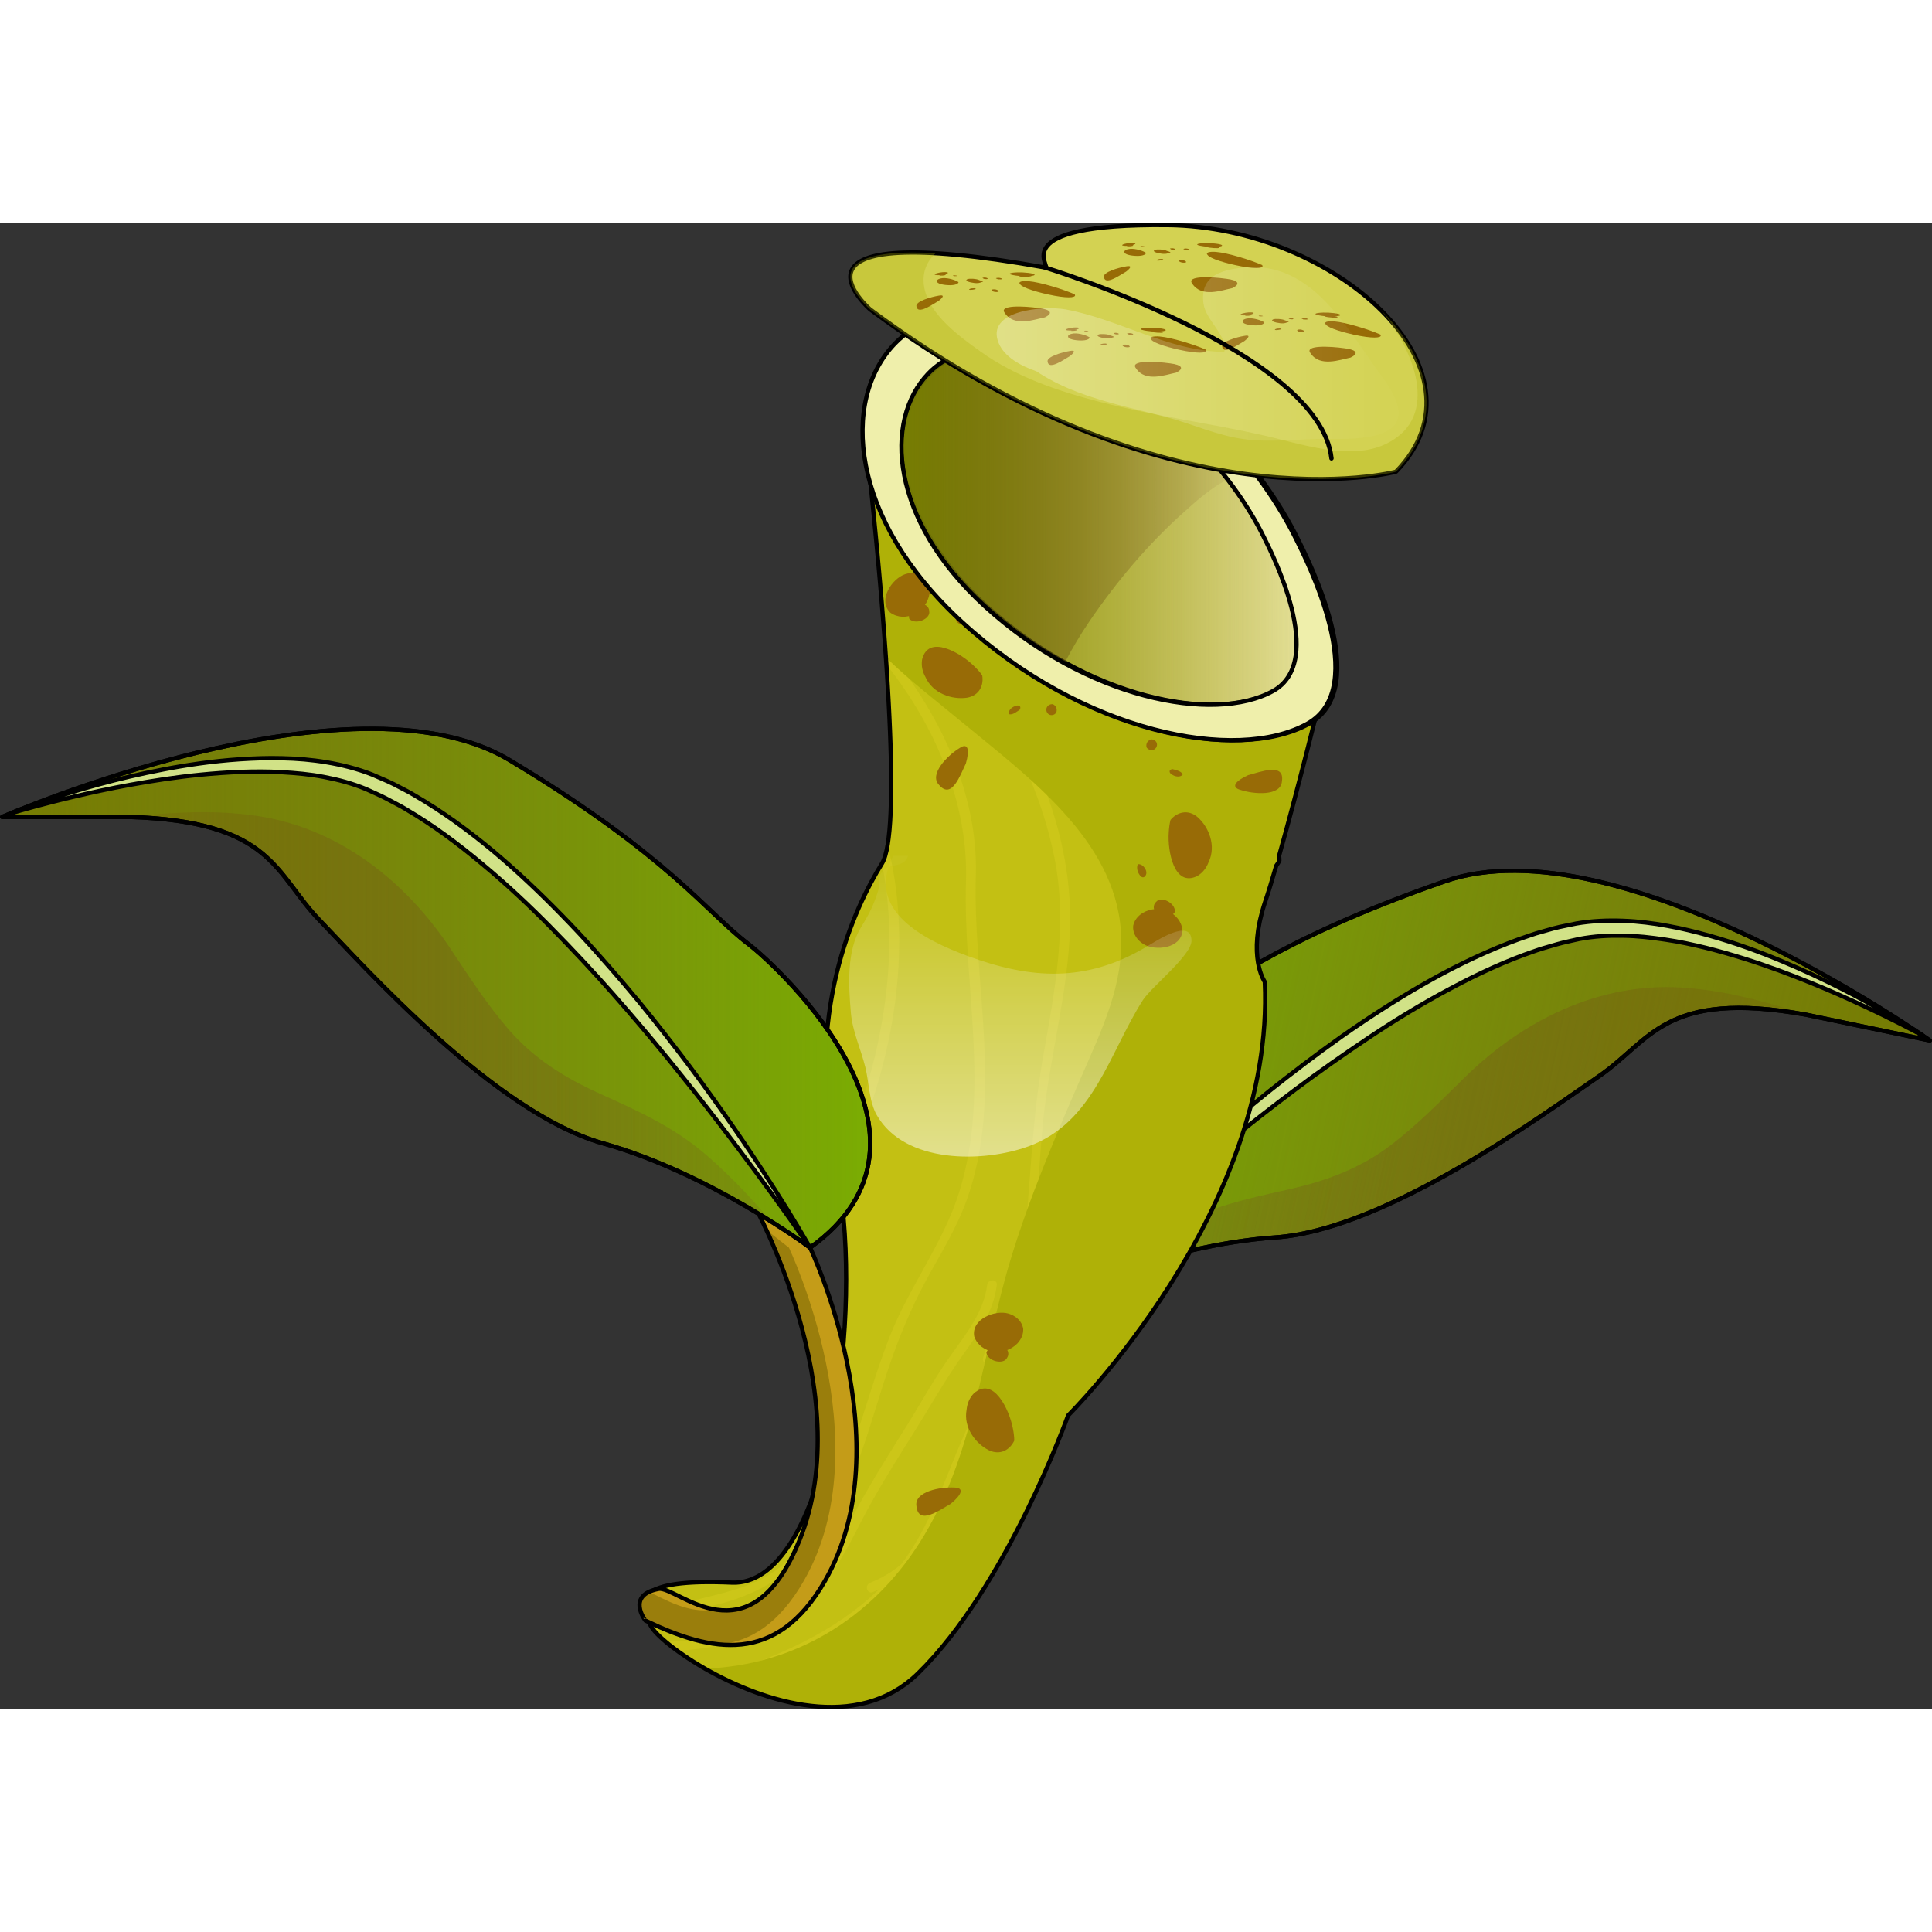 <?xml version="1.0" encoding="utf-8"?>
<!-- Created by: Science Figures, www.sciencefigures.org, Generator: Science Figures Editor -->
<!DOCTYPE svg PUBLIC "-//W3C//DTD SVG 1.1//EN" "http://www.w3.org/Graphics/SVG/1.1/DTD/svg11.dtd">
<svg version="1.1" id="Layer_1" xmlns="http://www.w3.org/2000/svg" xmlns:xlink="http://www.w3.org/1999/xlink" 
	 width="800px" height="800px" viewBox="0 0 376.188 289.38" enable-background="new 0 0 376.188 289.38"
	 xml:space="preserve">
<rect x="0" y="0" width="376.188" height="289.38" fill="#333333" stroke="none"/>
<g>
	<g>
		<g>
			<path fill="#7BB300" d="M204.657,209.208c0,0,21.893-10.18,43.658-11.666c21.764-1.488,52.594-24.283,62.891-31.297
				c10.295-7.016,12.793-16.988,40.379-12.094l24.191,5.039c0,0-60.486-42.842-94.51-30.97
				c-34.023,11.871-43.576,21.184-52.715,25.529C221.235,157.226,179.941,182.464,204.657,209.208z"/>
			
				<linearGradient id="SVGID_1_" gradientUnits="userSpaceOnUse" x1="1389.872" y1="278.228" x2="1558.897" y2="278.228" gradientTransform="matrix(-0.979 -0.204 -0.204 0.979 1786.392 202.845)">
				<stop  offset="0" style="stop-color:#767D02"/>
				<stop  offset="1" style="stop-color:#754C24;stop-opacity:0.062"/>
			</linearGradient>
			<path fill="url(#SVGID_1_)" d="M204.657,209.208c0,0,21.893-10.18,43.658-11.666c21.764-1.488,52.594-24.283,62.891-31.297
				c10.295-7.016,12.793-16.988,40.379-12.094l24.191,5.039c0,0-60.486-42.842-94.51-30.97
				c-34.023,11.871-43.576,21.184-52.715,25.529C221.235,157.226,179.941,182.464,204.657,209.208z"/>
			
				<linearGradient id="SVGID_2_" gradientUnits="userSpaceOnUse" x1="1389.87" y1="283.784" x2="1558.897" y2="283.784" gradientTransform="matrix(-0.979 -0.204 -0.204 0.979 1786.392 202.845)">
				<stop  offset="0" style="stop-color:#767D02"/>
				<stop  offset="1" style="stop-color:#754C24;stop-opacity:0.062"/>
			</linearGradient>
			<path fill="url(#SVGID_2_)" d="M227.713,195.89c7.49-4.242,14.998-5.865,23.293-7.725c7.178-1.607,13.799-4.041,19.707-8.525
				c5.273-4.006,9.879-8.732,14.594-13.361c11.17-10.961,25.973-18.358,41.99-17.401c8.492,0.507,16.59,2.757,24.619,5.343
				l-0.332-0.068c-27.586-4.894-30.084,5.078-40.379,12.094c-10.297,7.014-41.127,29.809-62.891,31.297
				c-13.375,0.914-26.787,5.107-35.148,8.207C217.764,202.103,222.62,198.777,227.713,195.89z"/>
			<path fill="#D1E287" d="M204.657,209.208c0,0,0.561-0.533,1.611-1.531c1.061-0.986,2.619-2.432,4.602-4.271
				c1.988-1.832,4.426-4.029,7.225-6.545c2.805-2.508,6.006-5.295,9.508-8.32c3.51-3.016,7.365-6.217,11.471-9.563
				c4.111-3.338,8.512-6.775,13.129-10.236c4.613-3.461,9.492-6.883,14.518-10.238c5.031-3.348,10.271-6.545,15.674-9.406
				c5.383-2.888,10.934-5.463,16.584-7.368c0.699-0.265,1.412-0.469,2.125-0.671c0.709-0.206,1.42-0.412,2.127-0.617
				c1.414-0.406,2.848-0.667,4.26-1.007c2.887-0.546,5.623-0.695,8.467-0.647c2.816,0.034,5.594,0.371,8.301,0.77
				c2.713,0.394,5.344,0.971,7.895,1.589c5.09,1.279,9.844,2.804,14.172,4.392c4.322,1.597,8.244,3.198,11.682,4.713
				c3.432,1.524,6.402,2.915,8.828,4.102c4.854,2.375,7.557,3.883,7.557,3.883s-0.65-0.42-1.867-1.207
				c-1.227-0.771-3.029-1.906-5.383-3.254c-4.695-2.697-11.514-6.415-20.129-9.999c-4.301-1.801-9.057-3.559-14.232-5.007
				c-2.59-0.715-5.275-1.392-8.072-1.888c-2.789-0.517-5.682-0.887-8.66-0.993c-2.943-0.117-6.121,0.012-9.107,0.528
				c-1.492,0.327-3.02,0.579-4.512,0.976c-0.74,0.21-1.484,0.42-2.23,0.631c-0.746,0.207-1.494,0.417-2.221,0.687
				c-5.895,1.948-11.615,4.558-17.135,7.483c-5.504,2.959-10.809,6.244-15.885,9.667c-5.088,3.412-9.91,7.021-14.512,10.582
				c-4.607,3.555-8.91,7.178-12.943,10.656c-4.041,3.475-7.77,6.857-11.154,10.041c-6.791,6.342-12.205,11.875-15.934,15.801
				C206.69,206.875,204.657,209.208,204.657,209.208z"/>
			
				<path fill="none" stroke="#000000" stroke-width="0.824" stroke-linecap="round" stroke-linejoin="round" stroke-miterlimit="10" d="
				M204.657,209.208c0,0,21.893-10.18,43.658-11.666c21.764-1.488,52.594-24.283,62.891-31.297
				c10.295-7.016,12.793-16.988,40.379-12.094l24.191,5.039c0,0-60.486-42.842-94.51-30.97
				c-34.023,11.871-43.576,21.184-52.715,25.529C221.235,157.226,179.941,182.464,204.657,209.208z"/>
			
				<path fill="none" stroke="#000000" stroke-width="0.824" stroke-linecap="round" stroke-linejoin="round" stroke-miterlimit="10" d="
				M204.657,209.208c0,0,21.893-10.18,43.658-11.666c21.764-1.488,52.594-24.283,62.891-31.297
				c10.295-7.016,12.793-16.988,40.379-12.094l24.191,5.039c0,0-60.486-42.842-94.51-30.97
				c-34.023,11.871-43.576,21.184-52.715,25.529C221.235,157.226,179.941,182.464,204.657,209.208z"/>
			
				<path fill="none" stroke="#000000" stroke-width="0.824" stroke-linecap="round" stroke-linejoin="round" stroke-miterlimit="10" d="
				M204.657,209.208c0,0,0.561-0.533,1.611-1.531c1.061-0.986,2.619-2.432,4.602-4.271c1.988-1.832,4.426-4.029,7.225-6.545
				c2.805-2.508,6.006-5.295,9.508-8.32c3.51-3.016,7.365-6.217,11.471-9.563c4.111-3.338,8.512-6.775,13.129-10.236
				c4.613-3.461,9.492-6.883,14.518-10.238c5.031-3.348,10.271-6.545,15.674-9.406c5.383-2.888,10.934-5.463,16.584-7.368
				c0.699-0.265,1.412-0.469,2.125-0.671c0.709-0.206,1.42-0.412,2.127-0.617c1.414-0.406,2.848-0.667,4.26-1.007
				c2.887-0.546,5.623-0.695,8.467-0.647c2.816,0.034,5.594,0.371,8.301,0.77c2.713,0.394,5.344,0.971,7.895,1.589
				c5.09,1.279,9.844,2.804,14.172,4.392c4.322,1.597,8.244,3.198,11.682,4.713c3.432,1.524,6.402,2.915,8.828,4.102
				c4.854,2.375,7.557,3.883,7.557,3.883s-0.65-0.42-1.867-1.207c-1.227-0.771-3.029-1.906-5.383-3.254
				c-4.695-2.697-11.514-6.415-20.129-9.999c-4.301-1.801-9.057-3.559-14.232-5.007c-2.59-0.715-5.275-1.392-8.072-1.888
				c-2.789-0.517-5.682-0.887-8.66-0.993c-2.943-0.117-6.121,0.012-9.107,0.528c-1.492,0.327-3.02,0.579-4.512,0.976
				c-0.74,0.21-1.484,0.42-2.23,0.631c-0.746,0.207-1.494,0.417-2.221,0.687c-5.895,1.948-11.615,4.558-17.135,7.483
				c-5.504,2.959-10.809,6.244-15.885,9.667c-5.088,3.412-9.91,7.021-14.512,10.582c-4.607,3.555-8.91,7.178-12.943,10.656
				c-4.041,3.475-7.77,6.857-11.154,10.041c-6.791,6.342-12.205,11.875-15.934,15.801
				C206.69,206.875,204.657,209.208,204.657,209.208z"/>
		</g>
		<path fill="#CCC618" d="M168.701,43.419c0,0,8.39,72.659,3.035,81.3c-5.354,8.642-15.237,29.29-9.061,58.297
			c6.178,29.006-1.647,82.553-20.18,81.729c-18.532-0.822-18.944,3.285-15.649,8.639c3.295,5.355,34.594,25.947,51.891,9.061
			c17.297-16.885,29.24-50.242,29.24-50.242s40.361-39.947,38.301-84.427c0,0-3.553-4.887,0.076-15.622
			c3.631-10.735,10.83-40.004,10.83-40.004L168.701,43.419z"/>
		<path fill="#CCC618" d="M168.701,43.419c0,0,8.39,72.659,3.035,81.3c-5.354,8.642-15.237,29.29-9.061,58.297
			c6.178,29.006-1.647,82.553-20.18,81.729c-18.532-0.822-18.944,3.285-15.649,8.639c3.295,5.355,34.594,25.947,51.891,9.061
			c17.297-16.885,29.24-50.242,29.24-50.242s40.361-39.947,38.301-84.427c0,0-3.553-4.887,0.076-15.622
			c3.631-10.735,10.83-40.004,10.83-40.004L168.701,43.419z"/>
		<path opacity="0.3" fill="#AFB107" d="M162.816,183.705c2.557-5.336,4.626-10.867,6.212-16.385
			c3.893-13.553,5.565-28.595,2.697-42.583c-5.355,8.651-15.223,29.29-9.05,58.28C162.724,183.242,162.769,183.474,162.816,183.705z
			"/>
		<path opacity="0.3" fill="#AFB107" d="M188.095,128.134c0.457-15.113-5.972-30.187-15.505-42.144
			c0.951,14.262,1.401,28.282,0.235,35.167c4.009,15.509,2.349,32.646-2.298,47.688c-1.863,6.029-4.244,12.055-7.173,17.814
			c4.845,29.615-3.077,78.877-20.859,78.086c-14.92-0.662-18.092,1.873-17.044,5.68c4.037-0.885,8.065-1.805,12.075-2.807
			c5.118-1.277,10.663-2.674,14.754-6.213c4.136-3.576,7.324-8.318,9.691-13.229c4.833-10.025,7.223-21,11.269-31.334
			c3.807-9.725,10.449-18.203,13.543-28.164C192.932,168.89,187.484,148.346,188.095,128.134z"/>
		<path opacity="0.3" fill="#AFB107" d="M205.311,123.597c-4.295-21.359-17.279-39.627-33.933-53.273
			c0.347,4.002,0.687,8.208,0.989,12.439c10.453,12.243,18.115,28.378,17.639,44.185c-0.633,20.909,5.535,43.255-1.85,63.517
			c-2.048,5.619-5.152,10.443-7.965,15.678s-5.085,10.701-7.004,16.32c-3.463,10.141-5.954,21.131-11.603,30.354
			c-5.406,8.826-12.005,13.725-22.022,16.227c-4.453,1.113-8.926,2.135-13.408,3.119c0.204,0.4,0.435,0.807,0.691,1.223
			c0.448,0.73,1.42,1.744,2.805,2.908c11.73-0.43,22.729-3.336,29.822-13.193c2.941-4.086,5.092-8.51,7.485-12.916
			c2.883-5.303,6.099-10.4,9.307-15.51c2.967-4.725,5.639-9.654,8.885-14.193c2.949-4.125,6.442-8.486,7.063-13.686
			c0.143-1.184,2.018-1.197,1.875,0c-0.619,5.184-3.609,9.439-6.577,13.592c-3.501,4.896-6.423,10.141-9.628,15.232
			c-3.749,5.955-7.51,11.902-10.692,18.188c-2.182,4.307-4.566,8.619-7.715,12.309c-7.138,8.367-17.021,11.248-27.592,11.914
			c2.133,1.551,4.798,3.229,7.816,4.795c11.616-3.486,22.886-8.486,31.464-16.775c-0.408,0.184-0.813,0.373-1.239,0.543
			c-1.124,0.449-1.606-1.363-0.499-1.807c2.368-0.947,4.343-2.176,6.075-3.615c5.607-7.438,8.3-16.18,12.072-24.834
			c2.526-5.795,5.728-11.223,7.694-17.266c0.504-1.551,0.969-3.111,1.393-4.684c-1.441,2.18-2.637,4.512-3.43,7.072
			c-0.357,1.15-2.166,0.66-1.807-0.498c1.305-4.215,3.611-7.824,6.348-11.139c0.693-3.203,1.217-6.441,1.553-9.707
			c1.307-12.719,1.578-25.389,3.824-38.01C205.42,149.335,207.913,136.531,205.311,123.597z"/>
		<path opacity="0.3" fill="#AFB107" d="M203.114,174.847c-1.09,10.742-1.107,21.594-2.938,32.229
			c1.756-1.898,3.609-3.721,5.441-5.529c6.584-6.508,12.764-13.422,15.715-22.387c2.977-9.033,3.258-18.516,4.633-27.857
			c0.844-5.739,1.836-11.454,2.75-17.181c0.836-5.236,2.426-11.065,1.262-16.355c-1.877-8.532-8.803-14.096-14.426-20.269
			c-5.377-5.903-11.529-11.004-17.631-16.13c-11.138-9.356-23.077-19.262-28.677-33.033c0.473,4.405,1.192,11.394,1.908,19.414
			c0.003,0.003,0.008,0.004,0.011,0.007c13.208,10.458,24.146,23.645,30.924,39.136c4.162,9.51,6.596,20.12,6.256,30.532
			C207.926,150.082,204.389,162.291,203.114,174.847z"/>
		<path opacity="0.3" fill="#AFB107" d="M170.167,45.519c5.809,16.932,21.468,27.917,34.499,39.1
			c6.426,5.516,12.246,11.519,18.035,17.689c4.598,4.9,9.059,10.453,9.418,17.474c0.256,4.967-0.805,9.956-1.598,14.838
			c-0.928,5.724-1.936,11.438-2.75,17.181c-1.313,9.262-1.463,18.957-4.633,27.857c-2.848,7.998-7.641,14.633-13.598,20.623
			c-3.33,3.35-6.959,6.652-10.041,10.326c-0.158,0.736-0.324,1.471-0.504,2.203c-2.762,11.271-8.596,21.213-12.778,31.963
			c-0.922,2.367-1.889,4.693-2.944,6.953c0.4-0.611,0.801-1.232,1.207-1.861c4.533-7.025,9.527-13.723,14.496-20.441
			c4.148-5.611,8.406-10.838,13.43-15.701c5.086-4.924,10.549-9.721,14.637-15.549c9.289-13.242,10.307-29.824,14.91-44.893
			c0.879-2.877,1.959-5.655,3.195-8.348c-0.602-2.503-0.848-6.703,1.205-12.779c3.631-10.735,10.83-40.004,10.83-40.004
			l-88.483-48.73c0,0,0.063,0.541,0.173,1.527C169.34,44.77,169.958,44.908,170.167,45.519z"/>
		<path opacity="0.3" fill="#AFB107" d="M246.116,147.514c-1.914,4.716-3.324,9.583-4.529,14.634
			c-3.459,14.494-6.1,29.588-16.227,41.145c-4.775,5.449-10.275,10.158-15.27,15.393c-5.639,5.91-10.299,12.682-15.098,19.275
			c-4.598,6.316-8.432,13.271-13.159,19.459c-1.545,2.02-3.212,3.748-5.067,5.227c-1.572,2.021-3.326,3.93-5.335,5.689
			c-6.35,5.561-13.761,9.693-21.591,12.795c-2.605,1.031-5.239,1.953-7.892,2.809c11.346,5.354,26.529,8.521,36.788-1.494
			c17.297-16.885,29.24-50.242,29.24-50.242s40.361-39.947,38.301-84.427C246.278,147.776,246.215,147.685,246.116,147.514z"/>
		<path fill="#AFB107" d="M257.184,92.15l-88.483-48.73c0,0,2.378,20.596,3.794,41.161c4.668,4.585,9.98,8.614,14.946,12.733
			c12.558,10.417,29.55,22.639,30.808,40.489c0.738,10.45-3.838,19.532-7.881,28.868c-4.963,11.457-9.883,22.99-13.527,34.949
			c-5.668,18.594-7.104,38.592-17.783,55.371c-9.334,14.668-24.251,23.902-41.794,24.502c11.505,6.596,29.721,12.426,41.474,0.951
			c17.297-16.885,29.24-50.242,29.24-50.242s40.361-39.947,38.301-84.427c0,0-3.553-4.887,0.076-15.622
			C249.985,121.418,257.184,92.15,257.184,92.15z"/>
		
			<path fill="none" stroke="#000000" stroke-width="0.824" stroke-linecap="round" stroke-linejoin="round" stroke-miterlimit="10" d="
			M249.059,123.224c3.668-12.955,8.125-31.074,8.125-31.074l-88.483-48.73c0,0,0.003,0.021,0.007,0.059
			c0.006,0.048,0.016,0.134,0.027,0.239c0.017,0.149,0.039,0.349,0.069,0.608c0.005,0.042,0.01,0.091,0.016,0.137
			c0.008,0.072,0.017,0.15,0.024,0.229c0.01,0.083,0.02,0.166,0.029,0.257l0,0c0.002,0.023,0.006,0.047,0.008,0.072
			c0.015,0.13,0.029,0.261,0.045,0.405c0.003,0.021,0.005,0.044,0.008,0.065c0.021,0.196,0.044,0.405,0.068,0.625
			c0.004,0.036,0.008,0.072,0.012,0.107c0.021,0.193,0.043,0.397,0.066,0.608c0.009,0.085,0.019,0.17,0.028,0.258
			c0.02,0.18,0.039,0.369,0.061,0.561c0.012,0.111,0.024,0.223,0.037,0.338c0.012,0.112,0.024,0.232,0.037,0.348l0,0
			c0.138,1.291,0.299,2.809,0.474,4.504c0.015,0.146,0.029,0.291,0.045,0.439c0.024,0.235,0.049,0.476,0.073,0.717
			c0.017,0.166,0.033,0.333,0.052,0.502c0.023,0.24,0.049,0.483,0.073,0.729c0.018,0.184,0.037,0.37,0.056,0.557
			c0.026,0.264,0.054,0.529,0.08,0.799c0.015,0.139,0.028,0.281,0.042,0.421c0.109,1.1,0.222,2.247,0.336,3.438
			c0.005,0.051,0.01,0.101,0.015,0.152c0.033,0.345,0.066,0.695,0.101,1.047c0.014,0.151,0.027,0.302,0.042,0.455
			c0.032,0.333,0.063,0.669,0.095,1.008c0.017,0.163,0.031,0.325,0.046,0.489c0.032,0.338,0.063,0.679,0.096,1.023
			c0.018,0.184,0.034,0.371,0.051,0.557c0.031,0.336,0.063,0.673,0.093,1.014c0.017,0.183,0.034,0.368,0.05,0.552
			c0.028,0.312,0.057,0.623,0.085,0.939c0.005,0.063,0.011,0.127,0.017,0.191c0.041,0.455,0.081,0.912,0.121,1.373
			c0.013,0.139,0.025,0.277,0.036,0.417c0.02,0.22,0.039,0.443,0.059,0.665l0,0c0.085,0.98,0.169,1.975,0.253,2.977
			c0.008,0.084,0.014,0.169,0.021,0.254c0.064,0.784,0.129,1.576,0.193,2.37c0.021,0.274,0.044,0.548,0.066,0.823
			c0.063,0.785,0.123,1.574,0.184,2.365c0.027,0.354,0.054,0.709,0.081,1.064c0.052,0.692,0.103,1.386,0.153,2.082
			c0.056,0.773,0.111,1.548,0.164,2.323l0,0c0.034,0.501,0.068,1.003,0.102,1.504c0.053,0.787,0.103,1.573,0.152,2.357
			c0.012,0.184,0.022,0.368,0.034,0.551c0.042,0.675,0.082,1.348,0.12,2.018c0.009,0.139,0.017,0.278,0.024,0.417
			c0.045,0.779,0.087,1.554,0.127,2.325c0.01,0.171,0.018,0.341,0.026,0.511c0.033,0.655,0.065,1.307,0.096,1.954
			c0.008,0.151,0.015,0.303,0.021,0.454c0.035,0.757,0.066,1.507,0.097,2.25c0.006,0.155,0.012,0.308,0.018,0.462
			c0.023,0.63,0.047,1.255,0.066,1.874c0.006,0.156,0.011,0.312,0.016,0.466c0.023,0.727,0.043,1.445,0.061,2.153
			c0.003,0.125,0.005,0.249,0.008,0.374c0.014,0.605,0.024,1.203,0.033,1.793c0.003,0.155,0.006,0.312,0.008,0.465
			c0.009,0.682,0.015,1.354,0.018,2.012c0,0.096-0.001,0.189,0,0.286c0.001,0.574-0.002,1.138-0.006,1.692
			c-0.002,0.146-0.002,0.292-0.004,0.436c-0.007,0.627-0.017,1.243-0.031,1.84c-0.002,0.063-0.004,0.125-0.006,0.188
			c-0.014,0.539-0.031,1.063-0.052,1.575c-0.005,0.129-0.011,0.259-0.017,0.387c-0.024,0.561-0.053,1.109-0.086,1.634
			c-0.002,0.029-0.005,0.055-0.007,0.083c-0.032,0.494-0.068,0.967-0.109,1.427c-0.01,0.111-0.02,0.223-0.03,0.333
			c-0.089,0.955-0.198,1.829-0.326,2.614c-0.273,1.669-0.638,2.941-1.111,3.705c-5.354,8.642-15.237,29.29-9.061,58.297
			c0.252,1.178,0.478,2.402,0.683,3.658c0.073,0.449,0.144,0.902,0.211,1.359c0.002,0.018,0.005,0.033,0.008,0.051
			c0.066,0.455,0.131,0.916,0.192,1.381c0.001,0.018,0.004,0.033,0.006,0.051c0.062,0.467,0.119,0.936,0.175,1.408
			c0.003,0.016,0.004,0.031,0.006,0.047c0.056,0.479,0.108,0.961,0.158,1.447c0.001,0.004,0.001,0.012,0.002,0.018
			c0.051,0.492,0.098,0.988,0.143,1.488c0,0.002,0,0.004,0,0.006c0.671,7.551,0.655,15.881-0.011,24.092
			c-0.001,0.014-0.002,0.025-0.003,0.037c-0.041,0.506-0.085,1.012-0.132,1.516c-0.005,0.053-0.009,0.107-0.014,0.16
			c-0.044,0.473-0.09,0.943-0.138,1.416c-0.009,0.086-0.018,0.172-0.026,0.256c-0.046,0.447-0.095,0.895-0.145,1.338
			c-0.012,0.111-0.025,0.221-0.037,0.33c-0.049,0.424-0.1,0.848-0.152,1.271c-0.016,0.129-0.032,0.26-0.048,0.389
			c-0.052,0.406-0.104,0.811-0.158,1.215c-0.021,0.145-0.04,0.289-0.059,0.434c-0.055,0.391-0.109,0.779-0.167,1.166
			c-0.023,0.158-0.046,0.318-0.07,0.477c-0.056,0.373-0.113,0.746-0.172,1.117c-0.027,0.17-0.054,0.34-0.082,0.51
			c-0.058,0.359-0.117,0.719-0.179,1.076c-0.03,0.178-0.061,0.355-0.092,0.531c-0.062,0.352-0.123,0.703-0.188,1.051
			c-0.032,0.18-0.066,0.355-0.1,0.533c-0.064,0.344-0.129,0.686-0.196,1.025c-0.037,0.186-0.073,0.369-0.11,0.555
			c-0.067,0.33-0.135,0.66-0.203,0.988c-0.04,0.189-0.081,0.377-0.121,0.566c-0.069,0.32-0.139,0.641-0.21,0.959
			c-0.043,0.189-0.087,0.379-0.131,0.568c-0.071,0.314-0.145,0.629-0.219,0.939c-0.046,0.189-0.092,0.377-0.138,0.564
			c-0.075,0.307-0.15,0.611-0.228,0.914c-0.05,0.193-0.101,0.383-0.15,0.574c-0.077,0.295-0.153,0.59-0.233,0.881
			c-0.051,0.193-0.105,0.383-0.159,0.574c-0.079,0.287-0.159,0.574-0.241,0.857c-0.054,0.186-0.109,0.369-0.164,0.553
			c-0.083,0.285-0.167,0.57-0.254,0.852c-0.055,0.178-0.111,0.352-0.167,0.527c-0.089,0.281-0.176,0.563-0.267,0.84
			c-0.055,0.166-0.111,0.33-0.167,0.496c-0.189,0.566-0.384,1.125-0.583,1.672c-0.054,0.15-0.105,0.301-0.16,0.447
			c-0.079,0.215-0.16,0.42-0.241,0.631c-0.082,0.213-0.162,0.432-0.246,0.643c-0.08,0.203-0.163,0.402-0.244,0.602
			c-0.086,0.211-0.172,0.424-0.259,0.631c-0.081,0.195-0.166,0.383-0.248,0.574c-0.091,0.207-0.181,0.418-0.273,0.623
			c-0.082,0.184-0.167,0.361-0.252,0.545c-0.094,0.203-0.188,0.408-0.285,0.607c-0.085,0.176-0.172,0.35-0.259,0.523
			c-0.097,0.195-0.195,0.393-0.294,0.584c-0.089,0.174-0.179,0.34-0.269,0.508c-0.1,0.186-0.199,0.373-0.3,0.557
			c-0.092,0.164-0.185,0.322-0.277,0.484c-0.103,0.18-0.206,0.357-0.311,0.533c-0.093,0.156-0.188,0.309-0.281,0.459
			c-0.106,0.172-0.213,0.342-0.321,0.51c-0.096,0.148-0.192,0.293-0.289,0.436c-0.108,0.162-0.218,0.324-0.329,0.482
			c-0.099,0.141-0.198,0.277-0.298,0.412c-0.11,0.154-0.224,0.305-0.336,0.453c-0.102,0.133-0.203,0.262-0.306,0.391
			c-0.115,0.143-0.23,0.285-0.345,0.422c-0.104,0.123-0.209,0.244-0.313,0.365c-0.117,0.133-0.235,0.266-0.355,0.393
			c-0.104,0.113-0.211,0.227-0.316,0.336c-0.122,0.125-0.244,0.246-0.367,0.365c-0.107,0.104-0.215,0.207-0.323,0.307
			c-0.124,0.115-0.249,0.225-0.375,0.334c-0.11,0.096-0.221,0.191-0.331,0.281c-0.127,0.102-0.256,0.201-0.385,0.301
			c-0.112,0.084-0.224,0.17-0.336,0.25c-0.132,0.094-0.264,0.18-0.396,0.27c-0.113,0.074-0.227,0.148-0.341,0.221
			c-0.134,0.082-0.271,0.156-0.405,0.232c-0.116,0.064-0.23,0.133-0.348,0.191c-0.138,0.07-0.278,0.133-0.417,0.197
			c-0.117,0.055-0.232,0.111-0.351,0.16c-0.143,0.059-0.288,0.111-0.434,0.164c-0.116,0.041-0.232,0.088-0.35,0.125
			c-0.15,0.051-0.303,0.088-0.455,0.129c-0.114,0.031-0.227,0.066-0.343,0.092c-0.161,0.037-0.325,0.063-0.489,0.092
			c-0.108,0.02-0.215,0.041-0.324,0.059c-0.183,0.023-0.367,0.037-0.552,0.051c-0.092,0.006-0.184,0.02-0.277,0.023
			c-0.278,0.014-0.56,0.014-0.844,0c-0.529-0.021-1.04-0.041-1.54-0.057c-0.163-0.006-0.319-0.008-0.479-0.012
			c-0.337-0.01-0.669-0.018-0.992-0.023c-0.172-0.002-0.342-0.004-0.51-0.006c-0.313-0.004-0.616-0.004-0.915-0.004
			c-0.15,0-0.302,0-0.448,0c-0.368,0.002-0.725,0.008-1.074,0.016c-0.063,0.002-0.131,0.002-0.193,0.002
			c-0.399,0.01-0.783,0.025-1.156,0.043c-0.133,0.004-0.258,0.014-0.388,0.02c-0.243,0.014-0.482,0.027-0.714,0.043
			c-0.142,0.01-0.281,0.021-0.419,0.031c-0.214,0.018-0.422,0.035-0.626,0.055c-0.129,0.012-0.26,0.023-0.384,0.037
			c-0.229,0.025-0.449,0.053-0.665,0.08c-0.086,0.012-0.177,0.021-0.261,0.031c-0.283,0.039-0.555,0.08-0.816,0.127
			c-0.105,0.018-0.204,0.037-0.307,0.057c-0.161,0.031-0.319,0.061-0.472,0.094c-0.11,0.021-0.217,0.047-0.323,0.07
			c-0.136,0.033-0.269,0.064-0.398,0.098c-0.101,0.027-0.201,0.055-0.299,0.082c-0.13,0.037-0.255,0.074-0.378,0.115
			c-0.083,0.025-0.169,0.049-0.248,0.076c-0.184,0.064-0.356,0.129-0.521,0.197c-0.082,0.033-0.157,0.068-0.236,0.104
			c-0.089,0.039-0.179,0.08-0.263,0.121c-0.08,0.041-0.155,0.08-0.23,0.121c-0.073,0.039-0.144,0.08-0.212,0.121
			c-0.071,0.043-0.144,0.086-0.21,0.131c-0.063,0.041-0.121,0.082-0.179,0.127c-0.063,0.045-0.129,0.09-0.188,0.137
			c-0.065,0.055-0.124,0.109-0.184,0.164c-0.089,0.082-0.171,0.166-0.247,0.252c-0.036,0.041-0.074,0.082-0.107,0.123
			c-0.047,0.059-0.089,0.117-0.13,0.176c-0.029,0.043-0.057,0.084-0.082,0.125c-0.039,0.063-0.075,0.125-0.108,0.188
			c-0.02,0.039-0.037,0.078-0.055,0.119c-0.11,0.238-0.186,0.486-0.227,0.744c-0.005,0.031-0.011,0.061-0.016,0.09
			c-0.01,0.082-0.016,0.162-0.02,0.244c-0.003,0.035-0.004,0.07-0.005,0.107c-0.002,0.082-0.002,0.168,0.002,0.25
			c0.002,0.031,0.004,0.063,0.007,0.092c0.021,0.311,0.078,0.629,0.167,0.957c0.002,0.006,0.003,0.01,0.004,0.016l0,0
			c0.255,0.922,0.753,1.918,1.395,2.959c0.054,0.09,0.116,0.182,0.185,0.275c0.021,0.031,0.048,0.063,0.07,0.094
			c0.052,0.068,0.103,0.137,0.161,0.209c0.027,0.033,0.059,0.07,0.087,0.104c0.061,0.074,0.123,0.146,0.191,0.223
			c0.029,0.035,0.063,0.07,0.094,0.104c0.073,0.082,0.148,0.162,0.229,0.248c0.03,0.031,0.063,0.064,0.095,0.096
			c0.089,0.092,0.18,0.184,0.275,0.277c0.029,0.029,0.06,0.059,0.088,0.086c0.106,0.102,0.216,0.207,0.33,0.313
			c0.024,0.023,0.05,0.045,0.075,0.07c0.126,0.115,0.258,0.232,0.394,0.354c0.017,0.014,0.033,0.029,0.049,0.043
			c0.153,0.133,0.311,0.271,0.475,0.408c0.003,0.002,0.004,0.004,0.007,0.006l0,0c1.869,1.57,4.495,3.414,7.613,5.201
			c-0.001,0-0.001,0-0.001,0c0.012,0.006,0.022,0.012,0.034,0.02c0.708,0.404,1.44,0.807,2.196,1.203
			c0.003,0.002,0.005,0.002,0.008,0.002c0.364,0.191,0.734,0.381,1.108,0.568c0.032,0.016,0.064,0.033,0.097,0.049
			c0.767,0.381,1.553,0.754,2.356,1.115c0.032,0.014,0.064,0.027,0.097,0.043c0.369,0.164,0.741,0.326,1.118,0.486
			c0.041,0.018,0.083,0.035,0.125,0.053c0.807,0.34,1.629,0.666,2.463,0.975c0.063,0.023,0.126,0.047,0.188,0.068
			c0.367,0.137,0.737,0.268,1.108,0.395c0.053,0.018,0.105,0.037,0.158,0.055c0.428,0.145,0.856,0.287,1.288,0.422
			c0.008,0.002,0.016,0.004,0.023,0.006c0.403,0.127,0.81,0.246,1.216,0.363c0.087,0.023,0.174,0.047,0.261,0.072
			c0.37,0.104,0.742,0.203,1.115,0.299c0.054,0.012,0.107,0.027,0.162,0.041c0.428,0.107,0.856,0.209,1.287,0.303
			c0.064,0.016,0.129,0.027,0.193,0.043c0.358,0.076,0.719,0.148,1.079,0.219c0.105,0.018,0.211,0.039,0.315,0.057
			c0.381,0.07,0.763,0.135,1.144,0.193c0.045,0.006,0.088,0.014,0.132,0.021c0.426,0.064,0.852,0.121,1.277,0.168
			c0.096,0.012,0.191,0.021,0.287,0.031c0.335,0.037,0.67,0.068,1.005,0.094c0.113,0.01,0.227,0.02,0.34,0.027
			c0.41,0.029,0.82,0.055,1.229,0.066c0.012,0.002,0.022,0.002,0.034,0.002c0.42,0.016,0.839,0.018,1.257,0.016
			c0.113,0,0.227-0.002,0.34-0.004c0.32-0.006,0.641-0.016,0.959-0.033c0.113-0.004,0.225-0.01,0.337-0.016
			c0.414-0.023,0.827-0.057,1.239-0.098c0.039-0.006,0.079-0.012,0.119-0.016c0.371-0.039,0.74-0.09,1.109-0.145
			c0.119-0.018,0.238-0.037,0.357-0.057c0.313-0.053,0.626-0.109,0.938-0.172c0.102-0.021,0.204-0.041,0.307-0.064
			c0.399-0.084,0.798-0.182,1.192-0.287c0.076-0.021,0.153-0.045,0.229-0.066c0.323-0.09,0.645-0.188,0.964-0.293
			c0.118-0.037,0.237-0.078,0.355-0.119c0.311-0.109,0.62-0.223,0.928-0.346c0.084-0.031,0.168-0.063,0.252-0.096
			c0.381-0.156,0.759-0.324,1.133-0.502c0.092-0.043,0.184-0.092,0.275-0.137c0.291-0.145,0.58-0.295,0.866-0.453
			c0.112-0.061,0.223-0.121,0.334-0.186c0.317-0.182,0.633-0.373,0.945-0.572c0.052-0.035,0.104-0.063,0.155-0.098
			c0.357-0.234,0.711-0.482,1.06-0.74c0.097-0.074,0.191-0.146,0.286-0.219c0.266-0.205,0.527-0.414,0.787-0.633
			c0.1-0.084,0.2-0.166,0.298-0.252c0.34-0.295,0.677-0.6,1.006-0.922c17.297-16.885,29.24-50.242,29.24-50.242
			s40.361-39.947,38.301-84.427c0,0-0.67-0.926-1.131-2.851c-0.01-0.041-0.02-0.085-0.029-0.127
			c-0.051-0.221-0.098-0.455-0.141-0.702c-0.01-0.05-0.02-0.097-0.027-0.148c-0.045-0.271-0.084-0.562-0.117-0.863
			c-0.008-0.068-0.016-0.135-0.021-0.205c-0.031-0.308-0.053-0.631-0.068-0.969c-0.004-0.071-0.006-0.145-0.008-0.217
			c-0.012-0.355-0.016-0.724-0.006-1.111c0-0.051,0.004-0.105,0.006-0.157c0.012-0.395,0.035-0.804,0.072-1.231
			c0.004-0.033,0.004-0.063,0.008-0.095c0.039-0.438,0.098-0.899,0.166-1.372c0.014-0.079,0.023-0.157,0.035-0.237
			c0.074-0.465,0.162-0.947,0.268-1.446c0.02-0.094,0.041-0.189,0.063-0.285c0.111-0.509,0.24-1.034,0.389-1.577
			c0.021-0.079,0.047-0.161,0.068-0.241c0.164-0.579,0.342-1.171,0.551-1.789c0.629-1.86,1.367-4.283,2.154-7.007
			c0.24-0.293,0.445-0.619,0.607-0.966C249.116,123.885,249.094,123.561,249.059,123.224z"/>
		<g>
			<g>
				<g>
					<path fill="#986B06" d="M196.092,220.98c-0.619,1.373-3.713,0.746-4.029-0.984c0.365-1.26,1.861-1.232,3.242-1.297
						C196.293,219.195,196.604,220.236,196.092,220.98z"/>
				</g>
				<g>
					<path fill="#986B06" d="M197.491,237.097c-0.795,1.725-2.656,2.959-4.938,1.885c-2.625-1.309-4.988-4.453-4.342-7.885
						c0.109-1.178,0.541-2.299,1.42-3.205c1.926-1.693,3.639-0.889,4.965,0.781c0.662,0.836,1.23,1.887,1.672,2.945
						c0.443,1.059,0.752,2.115,0.922,2.975C197.381,235.513,197.493,236.373,197.491,237.097z"/>
				</g>
				<g>
					<path fill="#986B06" d="M185.109,249.414c-2.067,1.145-6.261,4.293-6.657,0.492c-0.526-2.885,4.665-3.834,7.415-3.664
						C187.755,246.265,187.329,247.607,185.109,249.414z"/>
				</g>
				<g>
					<path fill="#986B06" d="M198.114,218.167c-2.613,2.691-7.205,2.039-8.414-1.316c-0.633-3.463,4.113-5.223,6.631-4.49
						c1.26,0.365,2.625,1.309,2.898,2.963C199.292,216.269,198.913,217.3,198.114,218.167z"/>
				</g>
			</g>
		</g>
		<g>
			<g>
				<g>
					<path fill="#986B06" d="M188.825,77.658c-0.582,0.865-2.312,0.662-2.639-0.231c-0.217-0.596,0.094-0.984,0.954-0.848
						C187.869,76.649,188.615,77.135,188.825,77.658z"/>
				</g>
				<g>
					<path fill="#986B06" d="M180.936,75.629c0.273,1.482-2.629,2.726-3.873,1.482c-0.415-1.244,0.83-2.073,1.93-2.912
						C180.087,74.047,180.935,74.728,180.936,75.629z"/>
				</g>
				<g>
					<path fill="#986B06" d="M191.25,88.095c0.326,1.871-0.504,3.944-2.991,4.359c-2.903,0.415-6.635-0.829-8.054-4.019
						c-0.579-1.034-0.862-2.201-0.654-3.445c0.622-2.488,2.488-2.798,4.529-2.179c1.02,0.31,2.084,0.852,3.05,1.472
						c0.967,0.62,1.821,1.313,2.448,1.923C190.26,86.854,190.84,87.498,191.25,88.095z"/>
				</g>
				<g>
					<path fill="#986B06" d="M188.066,105.266c-1.051,2.116-2.71,7.092-5.197,4.189c-2.073-2.073,1.658-5.806,4.018-7.228
						C188.454,101.171,188.864,102.518,188.066,105.266z"/>
				</g>
				<g>
					<path fill="#986B06" d="M198.549,94.785c-0.346,0.224-1.443,1.153-2.105,0.848c-0.18-0.613,0.484-1.482,1.674-1.673
						C198.629,93.952,198.833,94.313,198.549,94.785z"/>
				</g>
				<g>
					<path fill="#986B06" d="M205.745,94.947c0.027,0.916-1.523,1.366-1.963,0.169c-0.215-0.677,0.246-1.416,1.15-1.418
						C205.444,93.851,205.823,94.413,205.745,94.947z"/>
				</g>
				<g>
					<path fill="#986B06" d="M181.001,72.167c-0.621,3.701-4.768,5.774-7.67,3.701c-2.488-2.488,0.415-6.635,2.902-7.464
						c1.244-0.415,2.903-0.415,4.069,0.792C180.892,69.935,181.166,70.999,181.001,72.167z"/>
				</g>
			</g>
		</g>
		<g>
			<g>
				<g>
					<path fill="#986B06" d="M221.557,124.867c1.035-0.119,2.004,1.328,1.535,2.157c-0.313,0.552-0.809,0.568-1.264-0.175
						C221.411,126.249,221.295,125.365,221.557,124.867z"/>
				</g>
				<g>
					<path fill="#986B06" d="M225.135,132.183c0.949-1.17,3.779,0.23,3.641,1.984c-0.678,1.124-2.115,0.715-3.467,0.423
						C224.483,133.856,224.45,132.77,225.135,132.183z"/>
				</g>
				<g>
					<path fill="#986B06" d="M227.918,116.246c1.213-1.463,3.328-2.178,5.258-0.555c2.201,1.938,3.676,5.584,2.172,8.734
						c-0.41,1.112-1.115,2.084-2.195,2.734c-2.295,1.143-3.744-0.075-4.598-2.03c-0.428-0.977-0.705-2.139-0.861-3.276
						s-0.184-2.237-0.125-3.111C227.62,117.805,227.731,116.945,227.918,116.246z"/>
				</g>
				<g>
					<path fill="#986B06" d="M243.047,107.52c2.291-0.575,7.152-2.544,6.561,1.233c-0.23,2.922-5.492,2.507-8.107,1.637
						C239.68,109.884,240.438,108.697,243.047,107.52z"/>
				</g>
				<g>
					<path fill="#986B06" d="M228.27,106.351c0.395,0.118,1.813,0.349,2.012,1.051c-0.35,0.535-1.443,0.593-2.359-0.187
						C227.584,106.831,227.727,106.441,228.27,106.351z"/>
				</g>
				<g>
					<path fill="#986B06" d="M223.721,100.773c0.678-0.616,2.027,0.271,1.402,1.383c-0.375,0.604-1.236,0.732-1.824,0.046
						C223.083,101.712,223.264,101.06,223.721,100.773z"/>
				</g>
				<g>
					<path fill="#986B06" d="M222.459,134.382c3.217-1.93,7.486-0.122,7.793,3.432c-0.277,3.508-5.316,3.992-7.561,2.638
						c-1.125-0.677-2.201-1.939-2.041-3.609C220.833,135.914,221.463,135.015,222.459,134.382z"/>
				</g>
			</g>
		</g>
		<linearGradient id="SVGID_3_" gradientUnits="userSpaceOnUse" x1="198.678" y1="181.8" x2="198.678" y2="123.255">
			<stop  offset="0.021" style="stop-color:#FFFFFF"/>
			<stop  offset="0.964" style="stop-color:#FFFFFF;stop-opacity:0.062"/>
		</linearGradient>
		<path opacity="0.5" fill="url(#SVGID_3_)" d="M173.926,123.254c-5.563,10.621,6.146,16.404,14.413,19.459
			c12.507,4.621,23.112,5.16,34.687-1.646c2.08-1.223,8.879-5.804,8.977-1.339c0.063,2.874-7.822,9.015-9.488,11.633
			c-6.523,10.248-9.553,23.797-22.211,28.428c-8.813,3.225-24.113,3.467-29.58-6.063c-1.513-2.637-1.504-6.436-2.242-9.379
			c-0.88-3.51-2.486-6.92-2.801-10.527c-0.475-5.453-0.833-12.07,1.967-16.655c1.725-2.824,2.496-4.384,3.396-7.321
			c0.5-1.631-0.32-2.312,0.787-3.592c1.496-1.732,4.169-0.547,4.979-2.997"/>
		<linearGradient id="SVGID_4_" gradientUnits="userSpaceOnUse" x1="0.402" y1="182.152" x2="169.434" y2="182.152">
			<stop  offset="0" style="stop-color:#767D02"/>
			<stop  offset="1" style="stop-color:#754C24;stop-opacity:0.062"/>
		</linearGradient>
		<path fill="url(#SVGID_4_)" d="M165.69,164.775c-0.006,0.93-0.089,1.879-0.265,2.85c-0.957,5.254-3.456,8.891-6.421,13.176
			c-4.033,5.834-2.809,12.268-1.358,18.666c0.052,0.037,0.087,0.064,0.087,0.064C172.167,189.24,171.213,176.109,165.69,164.775z"/>
		<g>
			<path fill="#9A7E0C" d="M128.245,265.972c3.477-0.658,17.649,14.668,27.429-9.473c11.628-28.701-9.061-65.682-9.061-65.682
				l11.12,8.713c0,0,18.263,38.17,2.89,64.896c-9.479,16.48-22.111,13.9-34.945,7.723
				C125.677,272.15,121.818,267.187,128.245,265.972z"/>
			<path fill="#9A7E0C" d="M128.245,265.972c3.477-0.658,17.649,14.668,27.429-9.473c11.628-28.701-9.061-65.682-9.061-65.682
				l11.12,8.713c0,0,18.263,38.17,2.89,64.896c-9.479,16.48-22.111,13.9-34.945,7.723
				C125.677,272.15,121.818,267.187,128.245,265.972z"/>
			<g>
				<g>
					<g>
						<path fill="#C49C18" d="M157.733,199.531l-11.12-8.713c0,0,1.087,1.943,2.62,5.279l4.382,3.434c0,0,18.262,38.17,2.889,64.896
							c-4.765,8.285-10.326,11.75-16.309,12.365c7.545,0.703,14.586-2.207,20.428-12.365
							C175.996,237.701,157.733,199.531,157.733,199.531z"/>
					</g>
					<g>
						<path fill="#C49C18" d="M139.224,269.982c-5.038-0.846-9.283-4.33-10.979-4.01c-0.775,0.146-1.397,0.35-1.899,0.588
							C129.306,267.906,134.113,270.933,139.224,269.982z"/>
					</g>
				</g>
			</g>
			
				<path fill="none" stroke="#000000" stroke-width="0.824" stroke-linecap="round" stroke-linejoin="round" stroke-miterlimit="10" d="
				M128.245,265.972c3.477-0.658,17.649,14.668,27.429-9.473c11.628-28.701-9.061-65.682-9.061-65.682l11.12,8.713
				c0,0,18.263,38.17,2.89,64.896c-9.479,16.48-22.111,13.9-34.945,7.723C125.677,272.15,121.818,267.187,128.245,265.972z"/>
			<path fill="#7BB300" d="M157.733,199.531c0,0-19.356-14.43-40.36-20.326c-21.003-5.895-46.537-34.498-55.186-43.465
				s-9.061-19.239-37.065-20.075H0.412c0,0,67.953-29.605,98.841-11.044c30.888,18.561,38.339,29.626,46.4,35.742
				C152.106,145.258,187.385,178.388,157.733,199.531z"/>
			<linearGradient id="SVGID_5_" gradientUnits="userSpaceOnUse" x1="0.412" y1="149.017" x2="169.435" y2="149.017">
				<stop  offset="0" style="stop-color:#767D02"/>
				<stop  offset="1" style="stop-color:#754C24;stop-opacity:0.062"/>
			</linearGradient>
			<path fill="url(#SVGID_5_)" d="M157.733,199.531c0,0-19.356-14.43-40.36-20.326c-21.003-5.895-46.537-34.498-55.186-43.465
				s-9.061-19.239-37.065-20.075H0.412c0,0,67.953-29.605,98.841-11.044c30.888,18.561,38.339,29.626,46.4,35.742
				C152.106,145.258,187.385,178.388,157.733,199.531z"/>
			<linearGradient id="SVGID_6_" gradientUnits="userSpaceOnUse" x1="0.412" y1="154.572" x2="169.435" y2="154.572">
				<stop  offset="0" style="stop-color:#767D02"/>
				<stop  offset="1" style="stop-color:#754C24;stop-opacity:0.062"/>
			</linearGradient>
			<path fill="url(#SVGID_6_)" d="M137.877,181.791c-6.468-5.682-13.486-8.801-21.227-12.313c-6.7-3.039-12.686-6.77-17.554-12.367
				c-4.346-4.996-7.892-10.563-11.563-16.056c-8.698-13.01-21.683-23.27-37.56-25.6c-8.417-1.235-16.804-0.684-25.19,0.21h0.338
				c28.005,0.836,28.417,11.107,37.065,20.075s34.183,37.571,55.186,43.465c12.906,3.623,25.182,10.463,32.735,15.203
				C146.35,189.902,142.276,185.654,137.877,181.791z"/>
			<path fill="#D1E287" d="M157.733,199.531c0,0-0.44-0.637-1.265-1.828c-0.838-1.184-2.068-2.916-3.633-5.121
				c-1.573-2.199-3.513-4.848-5.738-7.881c-2.234-3.025-4.8-6.408-7.612-10.082c-2.819-3.67-5.941-7.59-9.277-11.701
				c-3.347-4.105-6.952-8.369-10.766-12.699c-3.812-4.331-7.89-8.675-12.126-12.984c-4.241-4.304-8.72-8.503-13.426-12.406
				c-4.681-3.925-9.589-7.578-14.732-10.595c-0.631-0.402-1.286-0.748-1.942-1.09c-0.653-0.347-1.306-0.693-1.956-1.038
				c-1.302-0.687-2.653-1.233-3.966-1.855c-2.715-1.123-5.363-1.827-8.157-2.36c-2.765-0.541-5.552-0.777-8.283-0.939
				c-2.735-0.167-5.43-0.14-8.052-0.054c-5.245,0.214-10.211,0.737-14.77,1.409c-4.559,0.681-8.725,1.449-12.398,2.231
				c-3.671,0.791-6.862,1.545-9.479,2.215c-5.236,1.334-8.19,2.258-8.19,2.258s0.722-0.278,2.074-0.801
				c1.359-0.505,3.355-1.248,5.933-2.087c5.147-1.683,12.581-3.931,21.746-5.683c4.577-0.886,9.592-1.637,14.954-2
				c2.682-0.172,5.448-0.286,8.287-0.202c2.836,0.063,5.744,0.291,8.682,0.794c2.904,0.486,5.989,1.261,8.807,2.375
				c1.395,0.625,2.84,1.183,4.218,1.876c0.684,0.357,1.368,0.714,2.056,1.073c0.689,0.354,1.378,0.713,2.034,1.125
				c5.374,3.11,10.441,6.831,15.248,10.82c4.785,4.02,9.309,8.316,13.579,12.704c4.285,4.378,8.271,8.894,12.049,13.319
				c3.787,4.421,7.261,8.845,10.499,13.073c3.246,4.225,6.207,8.299,8.872,12.104c5.354,7.596,9.525,14.115,12.376,18.721
				C156.219,196.832,157.733,199.531,157.733,199.531z"/>
			
				<path fill="none" stroke="#000000" stroke-width="0.824" stroke-linecap="round" stroke-linejoin="round" stroke-miterlimit="10" d="
				M157.733,199.531c0,0-19.356-14.43-40.36-20.326c-21.003-5.895-46.537-34.498-55.186-43.465s-9.061-19.239-37.065-20.075H0.412
				c0,0,67.953-29.605,98.841-11.044c30.888,18.561,38.339,29.626,46.4,35.742C152.106,145.258,187.385,178.388,157.733,199.531z"/>
			
				<path fill="none" stroke="#000000" stroke-width="0.824" stroke-linecap="round" stroke-linejoin="round" stroke-miterlimit="10" d="
				M157.733,199.531c0,0-19.356-14.43-40.36-20.326c-21.003-5.895-46.537-34.498-55.186-43.465s-9.061-19.239-37.065-20.075H0.412
				c0,0,67.953-29.605,98.841-11.044c30.888,18.561,38.339,29.626,46.4,35.742C152.106,145.258,187.385,178.388,157.733,199.531z"/>
			
				<path fill="none" stroke="#000000" stroke-width="0.824" stroke-linecap="round" stroke-linejoin="round" stroke-miterlimit="10" d="
				M157.733,199.531c0,0-0.44-0.637-1.265-1.828c-0.838-1.184-2.068-2.916-3.633-5.121c-1.573-2.199-3.513-4.848-5.738-7.881
				c-2.234-3.025-4.8-6.408-7.612-10.082c-2.819-3.67-5.941-7.59-9.277-11.701c-3.347-4.105-6.952-8.369-10.766-12.699
				c-3.812-4.331-7.89-8.675-12.126-12.984c-4.241-4.304-8.72-8.503-13.426-12.406c-4.681-3.925-9.589-7.578-14.732-10.595
				c-0.631-0.402-1.286-0.748-1.942-1.09c-0.653-0.347-1.306-0.693-1.956-1.038c-1.302-0.687-2.653-1.233-3.966-1.855
				c-2.715-1.123-5.363-1.827-8.157-2.36c-2.765-0.541-5.552-0.777-8.283-0.939c-2.735-0.167-5.43-0.14-8.052-0.054
				c-5.245,0.214-10.211,0.737-14.77,1.409c-4.559,0.681-8.725,1.449-12.398,2.231c-3.671,0.791-6.862,1.545-9.479,2.215
				c-5.236,1.334-8.19,2.258-8.19,2.258s0.722-0.278,2.074-0.801c1.359-0.505,3.355-1.248,5.933-2.087
				c5.147-1.683,12.581-3.931,21.746-5.683c4.577-0.886,9.592-1.637,14.954-2c2.682-0.172,5.448-0.286,8.287-0.202
				c2.836,0.063,5.744,0.291,8.682,0.794c2.904,0.486,5.989,1.261,8.807,2.375c1.395,0.625,2.84,1.183,4.218,1.876
				c0.684,0.357,1.368,0.714,2.056,1.073c0.689,0.354,1.378,0.713,2.034,1.125c5.374,3.11,10.441,6.831,15.248,10.82
				c4.785,4.02,9.309,8.316,13.579,12.704c4.285,4.378,8.271,8.894,12.049,13.319c3.787,4.421,7.261,8.845,10.499,13.073
				c3.246,4.225,6.207,8.299,8.872,12.104c5.354,7.596,9.525,14.115,12.376,18.721C156.219,196.832,157.733,199.531,157.733,199.531
				z"/>
		</g>
		<path fill="#F6F6B8" d="M187.662,77.713c23.517,21.536,53.354,27.509,67.243,19.79c12.672-7.042-0.432-32.348-2.184-35.909
			C246.061,48.052,232.208,31.903,213.37,22c-13.73-7.219-30.57-7.059-38.807,1.524C163.974,34.561,165.802,57.695,187.662,77.713z"
			/>
		<linearGradient id="SVGID_7_" gradientUnits="userSpaceOnUse" x1="168.289" y1="58.773" x2="260.368" y2="58.773">
			<stop  offset="0" style="stop-color:#767D02"/>
			<stop  offset="1" style="stop-color:#754C24;stop-opacity:0.062"/>
		</linearGradient>
		<path fill="url(#SVGID_7_)" d="M187.662,77.713c23.517,21.536,53.354,27.509,67.243,19.79c12.672-7.042-0.432-32.348-2.184-35.909
			C246.061,48.052,232.208,31.903,213.37,22c-13.73-7.219-30.57-7.059-38.807,1.524C163.974,34.561,165.802,57.695,187.662,77.713z"
			/>
		<linearGradient id="SVGID_8_" gradientUnits="userSpaceOnUse" x1="168.289" y1="58.773" x2="260.368" y2="58.773">
			<stop  offset="0" style="stop-color:#767D02"/>
			<stop  offset="0.964" style="stop-color:#D9E021;stop-opacity:0.062"/>
		</linearGradient>
		
			<path fill="url(#SVGID_8_)" stroke="#000000" stroke-width="0.846" stroke-linecap="round" stroke-linejoin="round" stroke-miterlimit="10" d="
			M252.721,61.594C246.061,48.052,232.208,31.903,213.37,22c-13.73-7.219-30.57-7.059-38.807,1.524
			c-10.589,11.036-8.761,34.17,13.099,54.188c23.517,21.536,53.354,27.509,67.243,19.79
			C267.577,90.461,254.473,65.155,252.721,61.594z M248.231,91.133c-11.604,6.449-36.533,1.458-56.184-16.536
			c-18.264-16.726-19.791-36.055-10.944-45.275c6.882-7.171,20.952-7.306,32.425-1.274c15.738,8.274,27.314,21.767,32.879,33.082
			C247.87,64.106,258.819,85.25,248.231,91.133z M248.231,91.133c-11.604,6.449-36.533,1.458-56.184-16.536
			c-18.264-16.726-19.791-36.055-10.944-45.275c6.882-7.171,20.952-7.306,32.425-1.274c15.738,8.274,27.314,21.767,32.879,33.082
			C247.87,64.106,258.819,85.25,248.231,91.133z M248.231,91.133c-11.604,6.449-36.533,1.458-56.184-16.536
			c-18.264-16.726-19.791-36.055-10.944-45.275c6.882-7.171,20.952-7.306,32.425-1.274c15.738,8.274,27.314,21.767,32.879,33.082
			C247.87,64.106,258.819,85.25,248.231,91.133z"/>
	</g>
	<linearGradient id="SVGID_9_" gradientUnits="userSpaceOnUse" x1="175.861" y1="54.658" x2="239.268" y2="54.658">
		<stop  offset="0" style="stop-color:#767D02"/>
		<stop  offset="1" style="stop-color:#754C24;stop-opacity:0.062"/>
	</linearGradient>
	<path fill="url(#SVGID_9_)" d="M192.047,74.598c4.867,4.457,10.059,8.113,15.291,10.999c1.443-2.772,3.055-5.483,4.869-8.136
		c5.271-7.7,11.328-14.906,18.299-21.132c2.326-2.078,5.422-4.911,8.762-6.492c-6.271-8.125-15.041-16.163-25.74-21.789
		c-11.473-6.031-25.543-5.897-32.425,1.274C172.256,38.542,173.784,57.872,192.047,74.598z"/>
	<path fill="#EFEFAB" stroke="#000000" stroke-width="0.824" stroke-miterlimit="10" d="M252.381,61.594
		c-6.658-13.542-20.514-29.691-39.35-39.594c-13.73-7.219-30.571-7.059-38.808,1.524c-10.589,11.036-8.761,34.17,13.099,54.188
		c23.518,21.535,53.354,27.509,67.244,19.79C267.237,90.461,254.135,65.155,252.381,61.594z M247.893,91.134
		c-11.605,6.449-36.535,1.458-56.184-16.536c-18.265-16.726-19.792-36.055-10.945-45.275c6.882-7.171,20.953-7.306,32.424-1.274
		c15.74,8.274,27.316,21.767,32.879,33.082C247.532,64.106,258.479,85.249,247.893,91.134z"/>
	<g>
		<path fill="#E2DF72" d="M203.446,8.678c1.793,0.32-8.648-8.586,23.887-8.257s63.836,28.188,44.479,48.029
			c0,0-44.137,11.676-102.376-31.602C169.435,16.848,148.672-1.104,203.446,8.678z"/>
		<path opacity="0.3" fill="#AFB107" d="M203.446,8.678c1.793,0.32-8.648-8.586,23.887-8.257s63.836,28.188,44.479,48.029
			c0,0-44.137,11.676-102.376-31.602C169.435,16.848,148.672-1.104,203.446,8.678z"/>
		
			<path fill="none" stroke="#000000" stroke-width="0.824" stroke-linecap="round" stroke-linejoin="round" stroke-miterlimit="10" d="
			M203.446,8.678c1.793,0.32-8.648-8.586,23.887-8.257s63.836,28.188,44.479,48.029c0,0-44.137,11.676-102.376-31.602
			C169.435,16.848,148.672-1.104,203.446,8.678z"/>
		<path opacity="0.3" fill="#AFB107" d="M268.877,16.97c6.109,7.292,11.947,20.66,1.092,26.017
			c-7.033,3.47-16.859-0.022-23.885-1.61c-10.576-2.39-21.414-3.807-31.904-6.517c-8.178-2.113-16.375-4.873-23.297-9.839
			c-4.055-2.91-9.92-7.118-10.91-12.418c-0.527-2.826,0.455-5.077,2.203-6.697c-27.241-1.599-12.741,10.943-12.741,10.943
			C227.674,60.126,271.811,48.45,271.811,48.45C281.542,38.477,278.469,26.479,268.877,16.97z"/>
		<g>
			<g>
				<g>
					<g>
						<path fill="#986B06" d="M191.42,11.445c-0.516,0.116-0.68,0.368-1.699,0.255c-0.96-0.107-1.97-0.44-1.376-0.734
							c0.188-0.093,0.649-0.117,1.118-0.085c0.48,0.031,0.986,0.121,1.201,0.258C191.018,11.23,191.293,11.337,191.42,11.445z"/>
					</g>
					<g>
						<path fill="#986B06" d="M186.402,10.321c-0.248,0.076-0.795,0.047-0.835-0.035c-0.027-0.053,0.099-0.085,0.359-0.069
							C186.151,10.227,186.364,10.273,186.402,10.321z"/>
					</g>
					<g>
						<path fill="#986B06" d="M184.143,10.112c-0.056,0.122-1.02,0.212-1.232,0.104c0.022-0.101,0.442-0.161,0.821-0.221
							C184.045,9.987,184.223,10.042,184.143,10.112z"/>
					</g>
					<g>
						<path fill="#986B06" d="M192.284,10.794c0.164,0.174-0.42,0.195-0.723,0.096c-0.066-0.091-0.586-0.202,0.115-0.261
							C191.946,10.636,192.215,10.71,192.284,10.794z"/>
					</g>
					<g>
						<path fill="#986B06" d="M195.077,10.857c0.221,0.198-0.504,0.129-0.828,0.122c0.059-0.095-0.834-0.205,0.115-0.292
							C194.649,10.69,194.973,10.766,195.077,10.857z"/>
					</g>
					<g>
						<path fill="#986B06" d="M186.631,11.529c0.008,0.282-0.52,0.596-1.652,0.6c-1.266-0.007-2.528-0.286-2.545-0.743
							c-0.043-0.136,0.029-0.276,0.267-0.413c0.505-0.253,1.127-0.268,1.728-0.185c0.313,0.043,0.63,0.114,0.917,0.194
							c0.298,0.084,0.563,0.18,0.754,0.265C186.316,11.343,186.505,11.439,186.631,11.529z"/>
					</g>
					<g>
						<path fill="#986B06" d="M182.779,15.174c-1.186,0.679-4.115,2.779-4.33,1.086c-0.271-0.959,2.811-1.847,4.359-2.101
							C183.838,13.965,183.812,14.365,182.779,15.174z"/>
					</g>
					<g>
						<path fill="#986B06" d="M189.913,12.908c-0.191,0.035-0.824,0.198-1.192,0.101c-0.08-0.141,0.298-0.299,0.95-0.294
							C189.958,12.732,190.075,12.817,189.913,12.908z"/>
					</g>
					<g>
						<path fill="#986B06" d="M194.428,13.267c0.164,0.24-0.865,0.276-1.295-0.053c-0.211-0.173,0.014-0.323,0.588-0.286
							C194.075,12.985,194.403,13.138,194.428,13.267z"/>
					</g>
					<g>
						<path fill="#986B06" d="M184.458,9.852c-0.496,0.278-1.869,0.427-2.4,0.251c-0.327-0.187,0.811-0.456,1.487-0.506
							c0.341-0.026,0.753-0.025,0.958,0.051C184.601,9.697,184.593,9.77,184.458,9.852z"/>
					</g>
				</g>
			</g>
			<g>
				<g>
					<g>
						<path fill="#986B06" d="M200.911,10.542c0,0.17-1.924,0.056-2.447-0.155c-0.049-0.137,0.729-0.125,1.449-0.123
							C200.569,10.328,201.006,10.454,200.911,10.542z"/>
					</g>
					<g>
						<path fill="#986B06" d="M209.239,13.897c0.449,0.553-0.721,0.868-3.939,0.28c-3.164-0.593-6.189-1.525-6.658-2.217
							c-0.213-0.213-0.205-0.396,0.129-0.527c0.777-0.23,2.082-0.07,3.527,0.249c0.795,0.174,1.66,0.403,2.494,0.647
							c0.9,0.263,1.756,0.542,2.428,0.782C207.995,13.388,208.7,13.659,209.239,13.897z"/>
					</g>
					<g>
						<path fill="#986B06" d="M203.442,18.393c-2.027,0.398-5.967,1.941-7.807-0.874c-1.193-1.542,3.574-1.373,6.695-0.931
							C204.635,16.872,205.092,17.603,203.442,18.393z"/>
					</g>
					<g>
						<path fill="#986B06" d="M201.319,10.223c-0.783,0.297-3.412,0.18-4.543-0.182c-0.736-0.318,1.088-0.462,2.355-0.4
							c0.67,0.034,1.543,0.122,2.078,0.284C201.481,10.022,201.538,10.132,201.319,10.223z"/>
					</g>
				</g>
			</g>
		</g>
		<g>
			<g>
				<g>
					<g>
						<path fill="#986B06" d="M227.928,5.746c-0.518,0.116-0.68,0.368-1.701,0.255c-0.959-0.107-1.969-0.44-1.375-0.734
							c0.189-0.093,0.65-0.117,1.119-0.085c0.479,0.031,0.986,0.121,1.201,0.258C227.524,5.53,227.799,5.638,227.928,5.746z"/>
					</g>
					<g>
						<path fill="#986B06" d="M222.909,4.622c-0.248,0.076-0.795,0.047-0.834-0.035c-0.027-0.053,0.098-0.085,0.357-0.069
							C222.659,4.527,222.87,4.573,222.909,4.622z"/>
					</g>
					<g>
						<path fill="#986B06" d="M220.651,4.413c-0.057,0.122-1.02,0.212-1.232,0.104c0.021-0.101,0.441-0.161,0.82-0.221
							C220.553,4.288,220.731,4.342,220.651,4.413z"/>
					</g>
					<g>
						<path fill="#986B06" d="M228.792,5.095c0.164,0.174-0.42,0.195-0.723,0.096c-0.066-0.091-0.586-0.202,0.115-0.261
							C228.452,4.936,228.723,5.011,228.792,5.095z"/>
					</g>
					<g>
						<path fill="#986B06" d="M231.583,5.158c0.221,0.198-0.502,0.129-0.828,0.122c0.059-0.095-0.834-0.205,0.115-0.292
							C231.157,4.99,231.481,5.066,231.583,5.158z"/>
					</g>
					<g>
						<path fill="#986B06" d="M223.139,5.83c0.008,0.282-0.52,0.596-1.652,0.6c-1.268-0.007-2.529-0.286-2.545-0.743
							c-0.043-0.136,0.027-0.276,0.266-0.413c0.506-0.253,1.127-0.268,1.729-0.185c0.313,0.043,0.629,0.114,0.916,0.194
							c0.297,0.084,0.564,0.18,0.754,0.265C222.823,5.643,223.012,5.739,223.139,5.83z"/>
					</g>
					<g>
						<path fill="#986B06" d="M219.286,9.474c-1.186,0.679-4.115,2.779-4.33,1.086c-0.271-0.959,2.811-1.847,4.359-2.101
							C220.346,8.265,220.319,8.665,219.286,9.474z"/>
					</g>
					<g>
						<path fill="#986B06" d="M226.418,7.208c-0.191,0.036-0.824,0.198-1.191,0.102c-0.08-0.141,0.297-0.299,0.951-0.294
							C226.465,7.033,226.583,7.118,226.418,7.208z"/>
					</g>
					<g>
						<path fill="#986B06" d="M230.936,7.567c0.164,0.24-0.865,0.276-1.297-0.053c-0.211-0.173,0.014-0.323,0.59-0.286
							C230.581,7.286,230.911,7.438,230.936,7.567z"/>
					</g>
					<g>
						<path fill="#986B06" d="M220.965,4.152c-0.496,0.278-1.869,0.427-2.4,0.251c-0.328-0.187,0.811-0.456,1.486-0.506
							c0.342-0.026,0.754-0.025,0.959,0.051C221.108,3.998,221.1,4.07,220.965,4.152z"/>
					</g>
				</g>
			</g>
			<g>
				<g>
					<g>
						<path fill="#986B06" d="M237.417,4.842c0.002,0.171-1.924,0.057-2.445-0.154c-0.049-0.138,0.729-0.125,1.447-0.123
							C237.075,4.628,237.514,4.754,237.417,4.842z"/>
					</g>
					<g>
						<path fill="#986B06" d="M245.745,8.198c0.451,0.553-0.721,0.868-3.938,0.28c-3.164-0.593-6.189-1.525-6.658-2.217
							c-0.215-0.213-0.207-0.396,0.129-0.527c0.775-0.23,2.082-0.07,3.527,0.249c0.795,0.174,1.66,0.403,2.492,0.647
							c0.9,0.263,1.758,0.542,2.428,0.782C244.5,7.688,245.206,7.959,245.745,8.198z"/>
					</g>
					<g>
						<path fill="#986B06" d="M239.95,12.693c-2.027,0.399-5.967,1.942-7.809-0.874c-1.191-1.542,3.574-1.372,6.695-0.93
							C241.143,11.172,241.6,11.903,239.95,12.693z"/>
					</g>
					<g>
						<path fill="#986B06" d="M237.825,4.523c-0.781,0.298-3.41,0.181-4.541-0.181c-0.736-0.318,1.088-0.462,2.355-0.4
							c0.67,0.034,1.543,0.122,2.076,0.284C237.987,4.322,238.045,4.432,237.825,4.523z"/>
					</g>
				</g>
			</g>
		</g>
		<g>
			<g>
				<g>
					<g>
						<path fill="#986B06" d="M216.958,22.216c-0.516,0.116-0.68,0.368-1.699,0.255c-0.959-0.107-1.969-0.44-1.375-0.734
							c0.188-0.094,0.648-0.117,1.117-0.085c0.48,0.031,0.986,0.121,1.201,0.258C216.555,22,216.831,22.108,216.958,22.216z"/>
					</g>
					<g>
						<path fill="#986B06" d="M211.94,21.092c-0.248,0.076-0.797,0.047-0.836-0.035c-0.027-0.053,0.098-0.085,0.359-0.069
							C211.688,20.997,211.901,21.043,211.94,21.092z"/>
					</g>
					<g>
						<path fill="#986B06" d="M209.68,20.883c-0.057,0.122-1.02,0.212-1.232,0.104c0.021-0.101,0.443-0.161,0.822-0.221
							C209.583,20.758,209.76,20.812,209.68,20.883z"/>
					</g>
					<g>
						<path fill="#986B06" d="M217.821,21.565c0.164,0.174-0.42,0.195-0.723,0.096c-0.066-0.091-0.586-0.202,0.115-0.262
							C217.483,21.406,217.752,21.481,217.821,21.565z"/>
					</g>
					<g>
						<path fill="#986B06" d="M220.614,21.628c0.221,0.198-0.504,0.129-0.828,0.122c0.059-0.095-0.834-0.205,0.115-0.292
							C220.186,21.46,220.51,21.536,220.614,21.628z"/>
					</g>
					<g>
						<path fill="#986B06" d="M212.168,22.3c0.008,0.282-0.52,0.596-1.652,0.6c-1.266-0.007-2.527-0.286-2.545-0.744
							c-0.043-0.135,0.029-0.276,0.266-0.412c0.506-0.253,1.129-0.268,1.729-0.186c0.314,0.043,0.629,0.114,0.916,0.195
							c0.299,0.084,0.564,0.18,0.756,0.265C211.854,22.113,212.042,22.209,212.168,22.3z"/>
					</g>
					<g>
						<path fill="#986B06" d="M208.317,25.944c-1.186,0.679-4.117,2.779-4.332,1.086c-0.27-0.959,2.811-1.847,4.361-2.101
							C209.375,24.735,209.35,25.135,208.317,25.944z"/>
					</g>
					<g>
						<path fill="#986B06" d="M215.45,23.678c-0.193,0.036-0.824,0.198-1.191,0.102c-0.08-0.141,0.297-0.299,0.949-0.294
							C215.495,23.503,215.612,23.588,215.45,23.678z"/>
					</g>
					<g>
						<path fill="#986B06" d="M219.965,24.037c0.164,0.24-0.865,0.276-1.297-0.053c-0.209-0.173,0.016-0.323,0.59-0.286
							C219.612,23.756,219.94,23.908,219.965,24.037z"/>
					</g>
					<g>
						<path fill="#986B06" d="M209.995,20.622c-0.496,0.277-1.869,0.427-2.4,0.251c-0.326-0.187,0.811-0.456,1.488-0.506
							c0.34-0.026,0.752-0.025,0.957,0.051C210.139,20.468,210.129,20.54,209.995,20.622z"/>
					</g>
				</g>
			</g>
			<g>
				<g>
					<g>
						<path fill="#986B06" d="M226.446,21.313c0.002,0.171-1.922,0.057-2.445-0.154c-0.049-0.138,0.729-0.125,1.449-0.123
							C226.106,21.098,226.543,21.225,226.446,21.313z"/>
					</g>
					<g>
						<path fill="#986B06" d="M234.776,24.667c0.449,0.553-0.721,0.868-3.939,0.281c-3.164-0.593-6.189-1.525-6.658-2.217
							c-0.213-0.213-0.205-0.396,0.129-0.527c0.775-0.23,2.082-0.071,3.527,0.249c0.795,0.174,1.66,0.403,2.494,0.647
							c0.898,0.263,1.756,0.542,2.428,0.782C233.532,24.159,234.237,24.43,234.776,24.667z"/>
					</g>
					<g>
						<path fill="#986B06" d="M228.979,29.163c-2.027,0.399-5.967,1.942-7.807-0.874c-1.193-1.542,3.574-1.372,6.695-0.931
							C230.172,27.642,230.629,28.373,228.979,29.163z"/>
					</g>
					<g>
						<path fill="#986B06" d="M226.856,20.993c-0.783,0.298-3.412,0.181-4.543-0.181c-0.736-0.318,1.088-0.462,2.355-0.4
							c0.67,0.034,1.543,0.122,2.078,0.284C227.016,20.792,227.075,20.902,226.856,20.993z"/>
					</g>
				</g>
			</g>
		</g>
		<g>
			<g>
				<g>
					<g>
						<path fill="#986B06" d="M250.948,19.275c-0.516,0.116-0.68,0.368-1.699,0.255c-0.959-0.106-1.969-0.44-1.375-0.734
							c0.188-0.093,0.65-0.117,1.117-0.085c0.48,0.032,0.988,0.121,1.203,0.258C250.545,19.059,250.821,19.167,250.948,19.275z"/>
					</g>
					<g>
						<path fill="#986B06" d="M245.93,18.151c-0.248,0.076-0.795,0.047-0.836-0.035c-0.027-0.054,0.1-0.085,0.359-0.07
							C245.678,18.056,245.891,18.103,245.93,18.151z"/>
					</g>
					<g>
						<path fill="#986B06" d="M243.672,17.941c-0.057,0.122-1.021,0.212-1.232,0.104c0.021-0.101,0.441-0.161,0.82-0.22
							C243.573,17.816,243.75,17.871,243.672,17.941z"/>
					</g>
					<g>
						<path fill="#986B06" d="M251.811,18.624c0.164,0.175-0.42,0.196-0.723,0.096c-0.064-0.091-0.586-0.202,0.115-0.261
							C251.473,18.465,251.743,18.54,251.811,18.624z"/>
					</g>
					<g>
						<path fill="#986B06" d="M254.604,18.687c0.221,0.197-0.504,0.129-0.828,0.122c0.059-0.095-0.834-0.205,0.115-0.292
							C254.178,18.519,254.5,18.595,254.604,18.687z"/>
					</g>
					<g>
						<path fill="#986B06" d="M246.159,19.358c0.008,0.282-0.52,0.596-1.652,0.6c-1.266-0.007-2.527-0.286-2.545-0.743
							c-0.041-0.136,0.029-0.276,0.268-0.412c0.504-0.253,1.127-0.269,1.727-0.186c0.314,0.043,0.631,0.114,0.918,0.195
							c0.297,0.084,0.564,0.18,0.754,0.265C245.844,19.172,246.034,19.269,246.159,19.358z"/>
					</g>
					<g>
						<path fill="#986B06" d="M242.307,23.003c-1.186,0.679-4.115,2.779-4.33,1.086c-0.271-0.959,2.811-1.847,4.359-2.101
							C243.366,21.794,243.34,22.194,242.307,23.003z"/>
					</g>
					<g>
						<path fill="#986B06" d="M249.44,20.737c-0.191,0.035-0.824,0.198-1.191,0.101c-0.08-0.141,0.297-0.299,0.951-0.294
							C249.485,20.562,249.602,20.646,249.44,20.737z"/>
					</g>
					<g>
						<path fill="#986B06" d="M253.956,21.096c0.164,0.24-0.863,0.276-1.295-0.052c-0.211-0.173,0.014-0.324,0.588-0.287
							C253.602,20.815,253.93,20.967,253.956,21.096z"/>
					</g>
					<g>
						<path fill="#986B06" d="M243.987,17.681c-0.498,0.277-1.871,0.427-2.402,0.251c-0.326-0.187,0.811-0.456,1.488-0.506
							c0.34-0.025,0.754-0.025,0.959,0.052C244.129,17.526,244.122,17.599,243.987,17.681z"/>
					</g>
				</g>
			</g>
			<g>
				<g>
					<g>
						<path fill="#986B06" d="M260.438,18.372c0.002,0.17-1.924,0.056-2.447-0.154c-0.049-0.138,0.73-0.125,1.449-0.123
							C260.096,18.157,260.536,18.284,260.438,18.372z"/>
					</g>
					<g>
						<path fill="#986B06" d="M268.766,21.727c0.451,0.553-0.721,0.868-3.938,0.281c-3.166-0.593-6.189-1.525-6.66-2.217
							c-0.213-0.213-0.205-0.396,0.131-0.528c0.775-0.23,2.082-0.07,3.527,0.25c0.795,0.174,1.658,0.402,2.492,0.647
							c0.9,0.263,1.756,0.542,2.428,0.782C267.522,21.217,268.227,21.488,268.766,21.727z"/>
					</g>
					<g>
						<path fill="#986B06" d="M262.971,26.222c-2.029,0.398-5.967,1.942-7.809-0.874c-1.191-1.542,3.574-1.372,6.695-0.931
							C264.163,24.701,264.62,25.432,262.971,26.222z"/>
					</g>
					<g>
						<path fill="#986B06" d="M260.846,18.052c-0.781,0.297-3.412,0.181-4.543-0.182c-0.734-0.318,1.09-0.462,2.355-0.399
							c0.672,0.033,1.545,0.122,2.078,0.283C261.008,17.852,261.065,17.961,260.846,18.052z"/>
					</g>
				</g>
			</g>
		</g>
		<linearGradient id="SVGID_10_" gradientUnits="userSpaceOnUse" x1="194.059" y1="25.498" x2="272.324" y2="25.498">
			<stop  offset="0.021" style="stop-color:#FFFFFF"/>
			<stop  offset="0.964" style="stop-color:#FFFFFF;stop-opacity:0.062"/>
		</linearGradient>
		<path opacity="0.3" fill="url(#SVGID_10_)" d="M211.684,30.529c-4.877,0.128-15.033-1.882-17.215-7.093
			c-2.723-6.497,8.885-7.336,12.982-6.599c10.354,1.864,20.227,8.203,30.939,8.276c0.691-3.208-3.605-6.066-4.057-9.41
			c-0.705-5.214,3.135-6.541,7.795-7.011c12.445-1.254,19.152,10.119,25.244,18.841c1.736,2.488,5.629,7.111,4.848,10.409
			c-1.07,4.513-10.039,4.128-14,4.119c-5.193-0.012-11.061,0.756-16.184,0.02c-5.09-0.731-9.861-2.913-14.807-4.239
			c-10.229-2.743-21.396-4.442-29.551-12.254"/>
		
			<path fill="none" stroke="#000000" stroke-width="0.855" stroke-linecap="round" stroke-linejoin="round" stroke-miterlimit="10" d="
			M203.446,8.678c0,0,53.549,16.377,55.809,37.172"/>
	</g>
</g>
</svg>